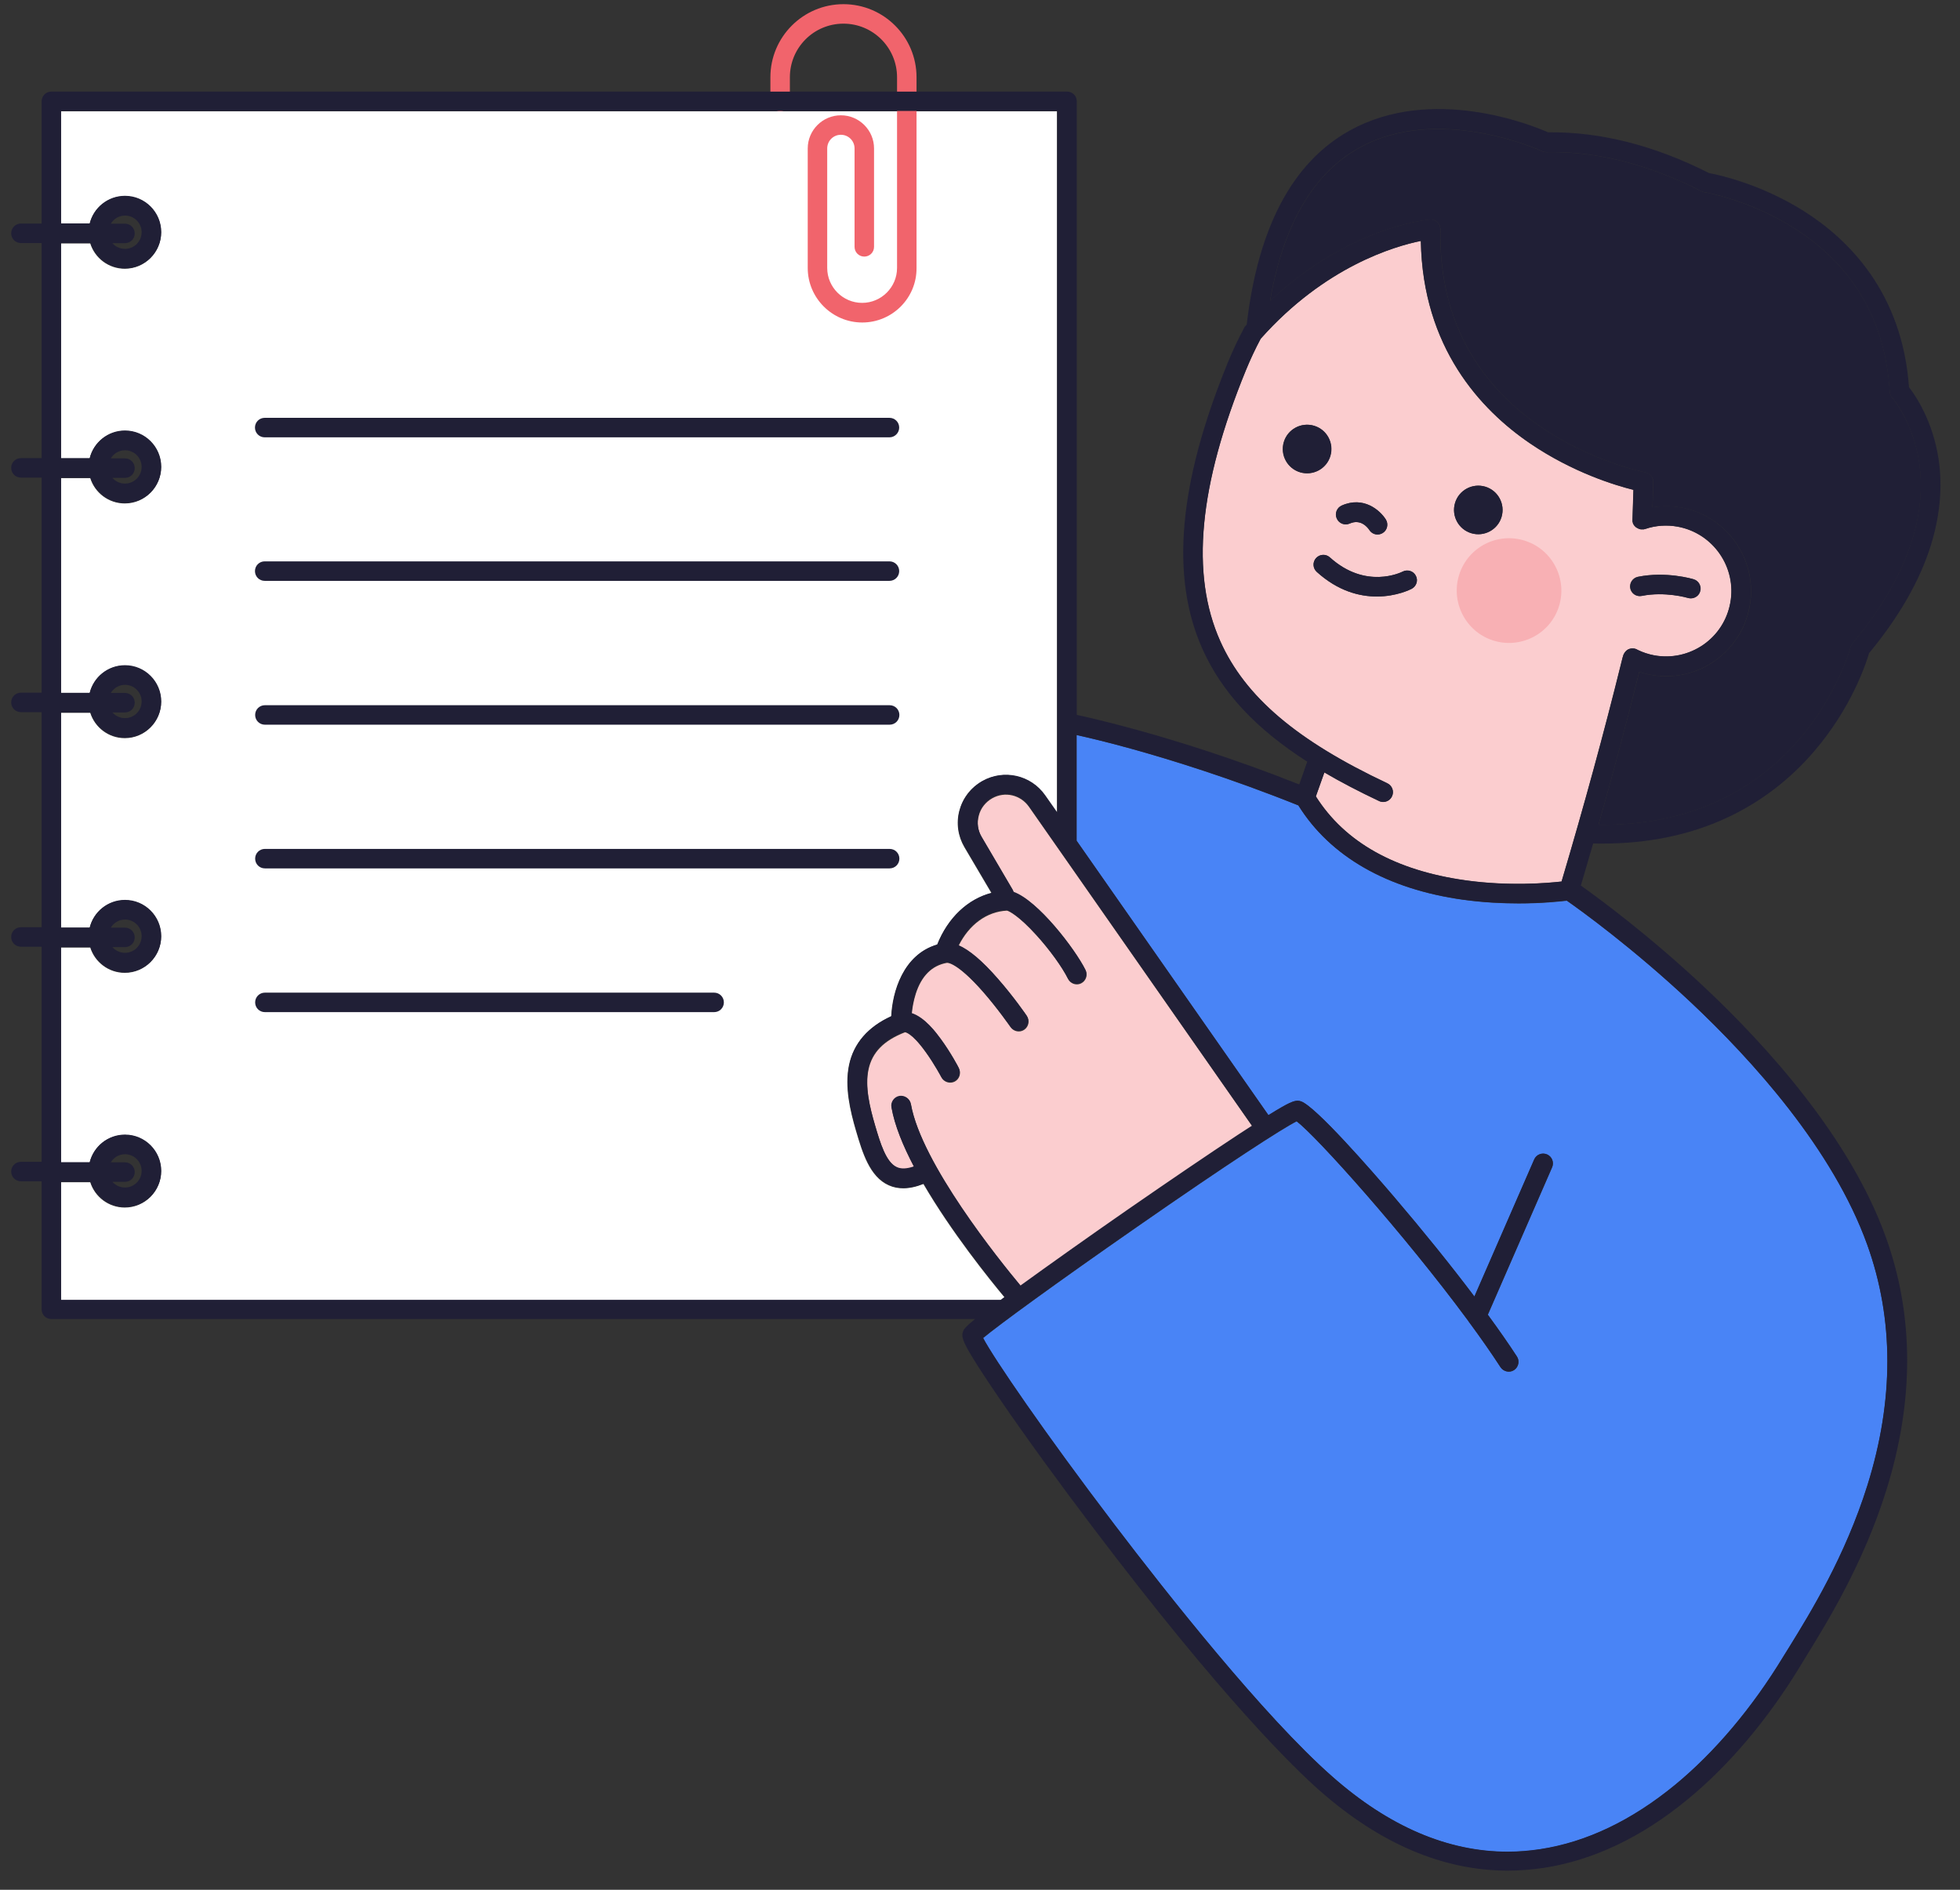<svg xmlns="http://www.w3.org/2000/svg" width="84" height="81" viewBox="0 0 84 81" fill="none">
    <rect x="0" y="0" width="84" height="81" fill="#333333" stroke="none"/>
    <path d="M65.088 38.725C64.392 38.725 63.575 38.684 62.711 38.568C59.451 38.115 57.016 36.717 55.647 34.525C52.707 33.347 50.161 32.564 48.537 32.111C47.459 31.809 46.635 31.618 46.142 31.508V36.039L54.365 47.804C54.487 47.728 54.597 47.664 54.696 47.601C55.357 47.206 55.548 47.137 55.763 47.212C56.395 47.438 58.755 50.142 59.741 51.296C60.988 52.758 62.183 54.237 63.192 55.578L65.755 49.701C65.848 49.486 66.097 49.393 66.306 49.486C66.521 49.579 66.613 49.828 66.521 50.037L63.766 56.355C64.242 57.005 64.665 57.608 65.013 58.148C65.14 58.339 65.082 58.6 64.891 58.728C64.7 58.855 64.439 58.797 64.311 58.606C63.917 58.002 63.464 57.353 62.977 56.691C62.954 56.668 62.937 56.645 62.925 56.616C60.182 52.897 56.418 48.703 55.572 48.065C54.98 48.361 52.689 49.834 48.705 52.607C45.249 55.009 42.773 56.819 42.135 57.353C42.57 58.194 44.762 61.408 47.789 65.382C50.004 68.294 54.162 73.562 57.097 76.149C59.532 78.296 62.055 79.375 64.618 79.375C65.082 79.375 65.552 79.34 66.022 79.264C67.994 78.963 69.93 78.034 71.792 76.509C73.491 75.111 75.098 73.208 76.431 71.009C76.513 70.876 76.6 70.737 76.698 70.58C77.591 69.129 79.082 66.704 80.033 63.676C81.175 60.021 81.175 56.546 80.027 53.356C78.554 49.254 75.103 45.443 72.471 42.971C69.971 40.622 67.709 38.997 67.153 38.609C66.828 38.644 66.08 38.725 65.088 38.725Z" fill="#4984F6"/>
    <path d="M69.537 28.186C69.543 28.168 69.549 28.151 69.555 28.133C69.561 28.099 69.572 28.07 69.59 28.035C69.613 27.994 69.636 27.959 69.665 27.925C69.799 27.774 69.978 27.791 70.048 27.803C70.1 27.814 70.146 27.832 70.187 27.861C70.413 27.965 70.651 28.046 70.894 28.093C71.631 28.226 72.373 28.064 72.994 27.64C73.609 27.217 74.02 26.573 74.154 25.836C74.432 24.316 73.417 22.854 71.898 22.576C71.434 22.489 70.953 22.523 70.512 22.674C70.512 22.674 70.512 22.674 70.506 22.674C70.494 22.68 70.489 22.68 70.477 22.68C70.471 22.68 70.471 22.68 70.465 22.686C70.46 22.686 70.448 22.692 70.442 22.692C70.436 22.692 70.431 22.692 70.425 22.692C70.419 22.692 70.413 22.692 70.407 22.692C70.402 22.692 70.39 22.692 70.384 22.692C70.384 22.692 70.384 22.692 70.378 22.692C70.373 22.692 70.373 22.692 70.367 22.692C70.361 22.692 70.361 22.692 70.355 22.692C70.349 22.692 70.338 22.692 70.332 22.692C70.326 22.692 70.32 22.692 70.315 22.692C70.309 22.692 70.303 22.692 70.297 22.686C70.291 22.686 70.28 22.68 70.274 22.68C70.268 22.68 70.262 22.68 70.257 22.674C70.251 22.674 70.239 22.669 70.233 22.669C70.228 22.669 70.228 22.663 70.222 22.663C70.216 22.657 70.204 22.657 70.199 22.651C70.193 22.651 70.193 22.645 70.187 22.645C70.181 22.64 70.17 22.64 70.164 22.634C70.158 22.634 70.152 22.628 70.152 22.628C70.146 22.622 70.141 22.622 70.135 22.616C70.129 22.61 70.123 22.61 70.117 22.605C70.112 22.599 70.106 22.599 70.1 22.593C70.094 22.587 70.088 22.581 70.083 22.576C70.077 22.57 70.077 22.57 70.071 22.564C70.065 22.558 70.059 22.552 70.054 22.547C70.048 22.541 70.048 22.541 70.042 22.535C70.036 22.529 70.03 22.523 70.03 22.518C70.025 22.512 70.025 22.506 70.019 22.5C70.013 22.494 70.013 22.489 70.007 22.483C70.001 22.477 70.001 22.471 69.996 22.465C69.996 22.46 69.99 22.454 69.99 22.448C69.984 22.442 69.984 22.431 69.978 22.425V22.419V22.413C69.978 22.407 69.972 22.396 69.972 22.39C69.972 22.384 69.972 22.378 69.967 22.373C69.967 22.367 69.967 22.361 69.961 22.349C69.961 22.344 69.961 22.332 69.961 22.326C69.961 22.32 69.961 22.315 69.961 22.309C69.961 22.297 69.961 22.291 69.961 22.28V22.274L70.001 20.998C69.248 20.812 67.409 20.261 65.565 19.002C63.454 17.563 60.972 14.901 60.891 10.329C59.772 10.555 56.779 11.42 54.025 14.524C53.793 14.953 53.584 15.405 53.398 15.858C51.368 20.812 51.009 24.618 52.296 27.489C53.363 29.874 55.573 31.753 59.453 33.575C59.661 33.674 59.754 33.923 59.656 34.132C59.586 34.283 59.435 34.376 59.279 34.376C59.221 34.376 59.157 34.364 59.099 34.335C58.241 33.929 57.464 33.523 56.756 33.111L56.391 34.138C57.638 36.105 59.795 37.311 62.799 37.735C64.66 37.996 66.307 37.856 66.922 37.787C67.891 34.521 68.749 31.371 69.48 28.412C69.508 28.308 69.526 28.232 69.537 28.186ZM70.193 24.722C71.399 24.479 72.53 24.809 72.576 24.827C72.797 24.896 72.924 25.128 72.855 25.349C72.802 25.529 72.634 25.645 72.454 25.645C72.414 25.645 72.373 25.639 72.333 25.627C72.315 25.621 71.347 25.343 70.355 25.54C70.129 25.587 69.909 25.442 69.862 25.215C69.822 24.989 69.967 24.769 70.193 24.722ZM57.498 21.671C58.444 21.247 59.145 21.88 59.389 22.268C59.511 22.465 59.453 22.727 59.255 22.848C59.186 22.889 59.111 22.912 59.035 22.912C58.896 22.912 58.763 22.843 58.681 22.715C58.623 22.628 58.328 22.222 57.84 22.442C57.632 22.535 57.382 22.442 57.289 22.228C57.191 22.013 57.289 21.764 57.498 21.671ZM55.718 20.244C55.167 20.081 54.854 19.501 55.016 18.95C55.179 18.399 55.758 18.085 56.309 18.248C56.86 18.41 57.173 18.991 57.011 19.542C56.849 20.093 56.269 20.406 55.718 20.244ZM60.502 25.238C60.456 25.262 59.859 25.569 59.006 25.569C58.27 25.569 57.347 25.343 56.431 24.513C56.257 24.357 56.246 24.09 56.402 23.922C56.559 23.748 56.826 23.736 56.994 23.893C58.531 25.285 60.05 24.531 60.114 24.502C60.317 24.397 60.572 24.479 60.676 24.682C60.786 24.879 60.705 25.128 60.502 25.238ZM64.353 22.152C64.191 22.703 63.611 23.017 63.06 22.854C62.509 22.692 62.196 22.112 62.358 21.561C62.52 21.009 63.1 20.696 63.651 20.858C64.202 21.021 64.515 21.601 64.353 22.152Z" fill="#FBCDCF"/>
    <path d="M81.093 17.04C81.029 16.971 80.994 16.878 80.988 16.785C80.808 13.745 79.428 11.39 76.888 9.777C74.969 8.559 73.067 8.245 73.049 8.24C73.009 8.234 72.962 8.216 72.922 8.199C70.654 7.039 68.416 6.476 66.27 6.522C66.206 6.522 66.142 6.511 66.084 6.482C66.038 6.459 61.642 4.446 58.244 6.343C56.272 7.445 54.996 9.644 54.434 12.898C57.803 9.736 61.126 9.423 61.282 9.412C61.398 9.4 61.52 9.441 61.602 9.522C61.688 9.603 61.735 9.719 61.735 9.835C61.694 11.819 62.123 13.6 63.017 15.126C63.73 16.344 64.739 17.412 66.02 18.288C68.224 19.802 70.492 20.243 70.515 20.248C70.718 20.289 70.863 20.469 70.857 20.672L70.822 21.745C71.228 21.681 71.646 21.681 72.058 21.757C74.035 22.116 75.346 24.014 74.986 25.992C74.812 26.949 74.279 27.779 73.478 28.335C72.864 28.765 72.144 28.985 71.414 28.985C71.193 28.985 70.973 28.968 70.753 28.927C70.585 28.898 70.416 28.852 70.254 28.8C69.732 30.9 69.146 33.093 68.508 35.355C70.41 35.373 72.133 35.03 73.647 34.328C74.963 33.719 76.123 32.837 77.097 31.706C78.767 29.768 79.312 27.744 79.318 27.726C79.335 27.668 79.365 27.61 79.405 27.564C81.603 24.942 82.589 22.291 82.264 19.895C82.009 18.096 81.099 17.052 81.093 17.04Z" fill="#201F36"/>
    <path d="M43.047 55.604C42.404 54.832 40.78 52.819 39.574 50.748C39.266 50.87 38.976 50.934 38.71 50.934C38.489 50.934 38.281 50.893 38.089 50.806C37.266 50.441 36.958 49.396 36.686 48.474C36.431 47.604 36.193 46.589 36.384 45.66C36.575 44.732 37.19 44.024 38.194 43.566C38.24 42.533 38.692 40.921 40.16 40.497C40.618 39.348 41.47 38.548 42.491 38.281L41.331 36.314C41.053 35.839 40.971 35.276 41.116 34.742C41.261 34.208 41.603 33.762 42.091 33.489C43.013 32.967 44.167 33.228 44.776 34.098L45.298 34.841V30.994V4.772H2.609V9.593H3.839C4.007 8.915 4.616 8.41 5.347 8.41C6.205 8.41 6.901 9.106 6.901 9.965C6.901 10.823 6.205 11.519 5.347 11.519C4.651 11.519 4.065 11.061 3.868 10.435H2.609V19.653H3.839C4.007 18.974 4.616 18.469 5.347 18.469C6.205 18.469 6.901 19.166 6.901 20.024C6.901 20.883 6.205 21.579 5.347 21.579C4.651 21.579 4.065 21.121 3.868 20.494H2.609V29.712H3.839C4.007 29.034 4.616 28.529 5.347 28.529C6.205 28.529 6.901 29.225 6.901 30.084C6.901 30.942 6.205 31.639 5.347 31.639C4.651 31.639 4.065 31.18 3.868 30.554H2.609V39.772H3.839C4.007 39.093 4.616 38.589 5.347 38.589C6.205 38.589 6.901 39.285 6.901 40.143C6.901 41.002 6.205 41.698 5.347 41.698C4.651 41.698 4.065 41.24 3.868 40.613H2.609V49.831H3.839C4.007 49.153 4.616 48.648 5.347 48.648C6.205 48.648 6.901 49.344 6.901 50.203C6.901 51.061 6.205 51.758 5.347 51.758C4.651 51.758 4.065 51.299 3.868 50.673H2.609V55.743H42.873C42.926 55.691 42.984 55.65 43.047 55.604Z" fill="white"/>
    <path d="M42.523 34.218C42.239 34.38 42.03 34.641 41.949 34.96C41.862 35.279 41.908 35.61 42.077 35.888L43.399 38.139C43.422 38.174 43.434 38.215 43.445 38.25C44.495 38.621 46.072 40.686 46.525 41.585C46.629 41.794 46.542 42.044 46.339 42.148C46.281 42.177 46.217 42.194 46.153 42.194C45.997 42.194 45.852 42.107 45.776 41.962C45.521 41.452 44.988 40.715 44.414 40.083C43.671 39.265 43.248 39.05 43.155 39.033C42.291 39.073 41.531 39.636 41.085 40.535C41.555 40.733 42.111 41.208 42.778 41.974C43.451 42.74 43.984 43.517 44.008 43.552C44.141 43.743 44.089 44.005 43.898 44.138C43.706 44.271 43.445 44.219 43.312 44.028C43.306 44.022 42.778 43.256 42.14 42.525C40.986 41.208 40.58 41.266 40.575 41.272C39.937 41.388 39.49 41.835 39.246 42.601C39.148 42.914 39.096 43.221 39.078 43.447C39.652 43.627 40.134 44.289 40.325 44.55C40.76 45.142 41.085 45.762 41.096 45.791C41.201 45.994 41.125 46.25 40.917 46.36C40.714 46.464 40.459 46.389 40.348 46.18C40.348 46.174 40.058 45.629 39.681 45.107C39.067 44.248 38.782 44.242 38.782 44.248C37.872 44.602 37.379 45.112 37.222 45.843C37.066 46.586 37.281 47.474 37.507 48.245C37.727 48.994 37.976 49.835 38.446 50.05C38.632 50.131 38.875 50.119 39.177 50.02C38.707 49.127 38.348 48.251 38.214 47.485C38.174 47.259 38.324 47.039 38.556 46.998C38.782 46.957 39.003 47.108 39.044 47.34C39.496 49.887 42.836 54.035 43.747 55.126C45.005 54.209 46.669 53.031 48.334 51.877C50.155 50.612 51.842 49.469 53.078 48.657C53.286 48.518 53.484 48.39 53.669 48.274L44.112 34.6C43.747 34.067 43.068 33.91 42.523 34.218Z" fill="#FBCDCF"/>
    <path d="M62.545 24.607C62.157 25.785 62.795 27.055 63.966 27.444C65.144 27.833 66.414 27.195 66.802 26.023C67.191 24.845 66.553 23.575 65.381 23.186C64.204 22.792 62.934 23.43 62.545 24.607Z" fill="#F8B0B4"/>
    <path d="M36.954 13.823C35.667 13.823 34.617 12.773 34.617 11.486V6.363C34.617 5.58 35.255 4.942 36.038 4.942C36.821 4.942 37.459 5.58 37.459 6.363V10.581C37.459 10.813 37.273 10.998 37.041 10.998C36.809 10.998 36.624 10.813 36.624 10.581V6.363C36.624 6.038 36.363 5.777 36.038 5.777C35.713 5.777 35.452 6.038 35.452 6.363V11.486C35.452 12.309 36.125 12.982 36.949 12.982C37.772 12.982 38.445 12.309 38.445 11.486V3.311C38.445 2.047 37.418 1.014 36.148 1.014C34.878 1.014 33.852 2.041 33.852 3.311V4.35C33.852 4.582 33.666 4.768 33.434 4.768C33.202 4.768 33.017 4.582 33.017 4.35V3.311C33.017 1.583 34.42 0.179 36.148 0.179C37.876 0.179 39.28 1.583 39.28 3.311V11.486C39.291 12.773 38.242 13.823 36.954 13.823Z" fill="#F1646C"/>
    <path d="M38.119 18.745H11.344C11.112 18.745 10.927 18.559 10.927 18.327C10.927 18.095 11.112 17.909 11.344 17.909H38.119C38.351 17.909 38.537 18.095 38.537 18.327C38.537 18.553 38.351 18.745 38.119 18.745Z" fill="#201F36"/>
    <path d="M38.119 24.897H11.344C11.112 24.897 10.927 24.711 10.927 24.479C10.927 24.247 11.112 24.061 11.344 24.061H38.119C38.351 24.061 38.537 24.247 38.537 24.479C38.537 24.711 38.351 24.897 38.119 24.897Z" fill="#201F36"/>
    <path d="M38.127 31.062H11.352C11.12 31.062 10.935 30.876 10.935 30.644C10.935 30.412 11.12 30.227 11.352 30.227H38.127C38.359 30.227 38.545 30.412 38.545 30.644C38.545 30.876 38.359 31.062 38.127 31.062Z" fill="#201F36"/>
    <path d="M38.127 37.221H11.352C11.12 37.221 10.935 37.035 10.935 36.803C10.935 36.571 11.12 36.386 11.352 36.386H38.127C38.359 36.386 38.545 36.571 38.545 36.803C38.545 37.035 38.359 37.221 38.127 37.221Z" fill="#201F36"/>
    <path d="M30.606 43.382H11.352C11.12 43.382 10.935 43.197 10.935 42.965C10.935 42.733 11.12 42.547 11.352 42.547H30.606C30.838 42.547 31.023 42.733 31.023 42.965C31.023 43.197 30.838 43.382 30.606 43.382Z" fill="#201F36"/>
    <path d="M81.814 16.596C81.524 12.529 79.21 10.249 77.308 9.048C75.429 7.865 73.62 7.488 73.243 7.418C70.9 6.229 68.58 5.643 66.347 5.672C65.651 5.364 61.371 3.63 57.834 5.602C55.392 6.96 53.914 9.756 53.432 13.904C53.432 13.904 53.432 13.904 53.432 13.91C53.409 13.933 53.386 13.962 53.363 13.985C53.363 13.985 53.363 13.985 53.363 13.991C53.357 13.997 53.351 14.003 53.345 14.008C53.34 14.014 53.34 14.02 53.334 14.026C53.328 14.032 53.328 14.037 53.322 14.043C53.316 14.049 53.316 14.055 53.311 14.066C53.311 14.066 53.311 14.066 53.311 14.072C53.061 14.542 52.829 15.03 52.626 15.528C50.504 20.709 50.15 24.729 51.536 27.822C52.365 29.666 53.792 31.215 56.025 32.648L55.682 33.623C52.818 32.486 50.347 31.732 48.752 31.291C47.506 30.948 46.607 30.74 46.148 30.641V4.343C46.148 4.111 45.963 3.926 45.731 3.926H2.202C1.97 3.926 1.784 4.111 1.784 4.343V9.582H0.897C0.665 9.582 0.479 9.768 0.479 10C0.479 10.232 0.665 10.418 0.897 10.418H1.784V19.636H0.897C0.665 19.636 0.479 19.821 0.479 20.053C0.479 20.285 0.665 20.471 0.897 20.471H1.784V29.689H0.897C0.665 29.689 0.479 29.875 0.479 30.107C0.479 30.339 0.665 30.525 0.897 30.525H1.784V39.743H0.897C0.665 39.743 0.479 39.929 0.479 40.161C0.479 40.393 0.665 40.579 0.897 40.579H1.784V49.797H0.897C0.665 49.797 0.479 49.983 0.479 50.215C0.479 50.447 0.665 50.632 0.897 50.632H1.784V56.12C1.784 56.352 1.97 56.538 2.202 56.538H41.788C41.358 56.886 41.324 56.962 41.289 57.031C41.179 57.263 41.254 57.484 41.683 58.191C41.95 58.632 42.362 59.253 42.86 59.984C43.945 61.568 45.366 63.529 46.862 65.501C52.423 72.846 55.491 75.81 56.552 76.744C59.145 79.03 61.853 80.179 64.619 80.179C65.129 80.179 65.646 80.138 66.156 80.062C68.278 79.738 70.355 78.751 72.332 77.121C74.107 75.665 75.771 73.687 77.157 71.407C77.238 71.279 77.325 71.134 77.418 70.978C78.329 69.498 79.859 67.015 80.84 63.883C82.04 60.048 82.034 56.399 80.822 53.028C79.291 48.77 75.742 44.848 73.04 42.307C70.65 40.062 68.47 38.467 67.751 37.956C67.93 37.353 68.104 36.75 68.278 36.152C68.406 36.158 68.534 36.158 68.661 36.158C70.639 36.158 72.436 35.787 74.025 35.044C75.452 34.377 76.71 33.42 77.76 32.19C79.355 30.328 79.975 28.436 80.103 27.995C81.385 26.447 82.278 24.892 82.753 23.366C83.142 22.107 83.258 20.872 83.084 19.688C82.835 18.035 82.086 16.944 81.814 16.596ZM53.658 48.248C53.473 48.364 53.276 48.492 53.067 48.631C51.832 49.443 50.15 50.586 48.323 51.851C46.659 53.005 44.995 54.188 43.736 55.099C42.826 54.009 39.485 49.861 39.033 47.314C38.992 47.088 38.772 46.937 38.546 46.972C38.319 47.012 38.163 47.233 38.204 47.459C38.337 48.225 38.697 49.101 39.166 49.994C38.865 50.099 38.621 50.11 38.435 50.023C37.966 49.814 37.716 48.967 37.496 48.219C37.27 47.447 37.055 46.56 37.212 45.817C37.363 45.081 37.861 44.576 38.772 44.222C38.772 44.222 39.056 44.222 39.671 45.081C40.048 45.603 40.332 46.148 40.338 46.154C40.442 46.357 40.697 46.438 40.906 46.334C41.109 46.229 41.19 45.974 41.086 45.765C41.074 45.736 40.749 45.115 40.315 44.523C40.123 44.263 39.636 43.601 39.068 43.421C39.091 43.189 39.137 42.882 39.236 42.574C39.485 41.814 39.932 41.368 40.564 41.246C40.57 41.246 40.976 41.188 42.13 42.499C42.768 43.23 43.295 43.996 43.301 44.001C43.434 44.193 43.695 44.239 43.887 44.112C44.078 43.978 44.125 43.717 43.997 43.526C43.974 43.491 43.44 42.714 42.768 41.948C42.101 41.182 41.544 40.712 41.074 40.509C41.521 39.61 42.28 39.047 43.145 39.007C43.237 39.024 43.661 39.239 44.403 40.056C44.977 40.683 45.511 41.426 45.766 41.936C45.841 42.081 45.986 42.168 46.143 42.168C46.206 42.168 46.27 42.157 46.328 42.122C46.537 42.017 46.618 41.768 46.514 41.559C46.067 40.66 44.484 38.595 43.434 38.223C43.423 38.183 43.411 38.148 43.388 38.113L42.066 35.862C41.898 35.578 41.857 35.247 41.938 34.934C42.025 34.615 42.228 34.354 42.512 34.191C43.057 33.884 43.742 34.041 44.096 34.551L53.658 48.248ZM2.619 55.726V50.656H3.878C4.075 51.282 4.667 51.74 5.357 51.74C6.215 51.74 6.911 51.044 6.911 50.186C6.911 49.327 6.215 48.631 5.357 48.631C4.626 48.631 4.011 49.136 3.849 49.814H2.619V40.596H3.878C4.075 41.223 4.667 41.681 5.357 41.681C6.215 41.681 6.911 40.985 6.911 40.126C6.911 39.267 6.215 38.571 5.357 38.571C4.626 38.571 4.011 39.076 3.849 39.755H2.619V30.537H3.878C4.075 31.163 4.667 31.621 5.357 31.621C6.215 31.621 6.911 30.925 6.911 30.067C6.911 29.208 6.215 28.512 5.357 28.512C4.626 28.512 4.011 29.017 3.849 29.695H2.619V20.477H3.878C4.075 21.104 4.667 21.562 5.357 21.562C6.215 21.562 6.911 20.866 6.911 20.007C6.911 19.148 6.215 18.452 5.357 18.452C4.626 18.452 4.011 18.957 3.849 19.636H2.619V10.418H3.878C4.075 11.044 4.667 11.502 5.357 11.502C6.215 11.502 6.911 10.806 6.911 9.948C6.911 9.089 6.215 8.393 5.357 8.393C4.626 8.393 4.011 8.898 3.849 9.576H2.619V4.755H45.313V30.977V34.824L44.791 34.081C44.183 33.217 43.029 32.956 42.106 33.472C41.625 33.745 41.277 34.191 41.132 34.725C40.987 35.259 41.063 35.822 41.347 36.297L42.507 38.264C41.486 38.525 40.628 39.325 40.175 40.48C38.708 40.904 38.262 42.516 38.209 43.549C37.2 44.007 36.591 44.715 36.4 45.643C36.209 46.571 36.446 47.587 36.702 48.457C36.974 49.373 37.282 50.418 38.105 50.789C38.296 50.876 38.505 50.917 38.725 50.917C38.992 50.917 39.282 50.853 39.59 50.731C40.796 52.802 42.42 54.815 43.063 55.587C43.005 55.633 42.947 55.674 42.889 55.714H2.619V55.726ZM5.357 49.82H4.748C4.875 49.611 5.101 49.472 5.357 49.472C5.751 49.472 6.07 49.791 6.07 50.186C6.07 50.58 5.751 50.899 5.357 50.899C5.142 50.899 4.951 50.806 4.817 50.656H5.357C5.589 50.656 5.774 50.47 5.774 50.238C5.774 50.006 5.589 49.82 5.357 49.82ZM5.357 39.761H4.748C4.875 39.552 5.101 39.413 5.357 39.413C5.751 39.413 6.07 39.732 6.07 40.126C6.07 40.521 5.751 40.84 5.357 40.84C5.142 40.84 4.951 40.747 4.817 40.596H5.357C5.589 40.596 5.774 40.41 5.774 40.178C5.774 39.952 5.589 39.761 5.357 39.761ZM5.357 29.701H4.748C4.875 29.492 5.101 29.353 5.357 29.353C5.751 29.353 6.07 29.672 6.07 30.067C6.07 30.461 5.751 30.78 5.357 30.78C5.142 30.78 4.951 30.687 4.817 30.537H5.357C5.589 30.537 5.774 30.351 5.774 30.119C5.774 29.887 5.589 29.701 5.357 29.701ZM5.357 19.647H4.748C4.875 19.439 5.101 19.299 5.357 19.299C5.751 19.299 6.07 19.618 6.07 20.013C6.07 20.407 5.751 20.727 5.357 20.727C5.142 20.727 4.951 20.634 4.817 20.483H5.357C5.589 20.483 5.774 20.297 5.774 20.065C5.774 19.833 5.589 19.647 5.357 19.647ZM5.357 9.588H4.748C4.875 9.379 5.101 9.24 5.357 9.24C5.751 9.24 6.07 9.559 6.07 9.953C6.07 10.348 5.751 10.667 5.357 10.667C5.142 10.667 4.951 10.574 4.817 10.423H5.357C5.589 10.423 5.774 10.238 5.774 10.006C5.774 9.774 5.589 9.588 5.357 9.588ZM72.466 42.963C75.098 45.44 78.549 49.252 80.022 53.347C81.17 56.538 81.176 60.013 80.028 63.668C79.077 66.702 77.586 69.127 76.693 70.572C76.594 70.728 76.508 70.873 76.426 71.001C75.093 73.2 73.486 75.102 71.787 76.501C69.931 78.026 67.989 78.954 66.017 79.256C65.547 79.326 65.083 79.366 64.613 79.366C62.05 79.366 59.522 78.287 57.092 76.141C54.157 73.559 49.999 68.286 47.784 65.374C44.757 61.4 42.57 58.186 42.13 57.344C42.768 56.811 45.244 55.001 48.7 52.599C52.684 49.826 54.975 48.352 55.566 48.056C56.413 48.689 60.177 52.889 62.92 56.608C62.937 56.637 62.955 56.66 62.972 56.683C63.459 57.344 63.912 57.988 64.306 58.598C64.433 58.789 64.695 58.847 64.886 58.719C65.077 58.592 65.135 58.331 65.008 58.139C64.66 57.606 64.236 56.996 63.761 56.347L66.516 50.029C66.608 49.814 66.51 49.571 66.301 49.478C66.086 49.385 65.843 49.484 65.75 49.693L63.187 55.569C62.178 54.229 60.983 52.75 59.736 51.288C58.75 50.133 56.39 47.43 55.758 47.204C55.543 47.128 55.352 47.198 54.691 47.592C54.592 47.651 54.482 47.72 54.36 47.795L46.137 36.03V31.5C46.624 31.61 47.448 31.801 48.532 32.103C50.156 32.555 52.702 33.333 55.642 34.516C57.005 36.709 59.446 38.107 62.705 38.56C63.575 38.682 64.387 38.716 65.083 38.716C66.069 38.716 66.817 38.635 67.142 38.595C67.704 38.989 69.966 40.613 72.466 42.963ZM66.927 37.782C66.307 37.852 64.665 37.991 62.804 37.73C59.794 37.307 57.637 36.1 56.396 34.133L56.761 33.106C57.469 33.524 58.252 33.93 59.104 34.331C59.162 34.36 59.22 34.371 59.284 34.371C59.44 34.371 59.591 34.284 59.661 34.127C59.759 33.919 59.667 33.669 59.458 33.571C55.578 31.743 53.369 29.864 52.301 27.485C51.014 24.613 51.374 20.808 53.403 15.853C53.589 15.401 53.803 14.948 54.03 14.519C56.779 11.421 59.777 10.551 60.896 10.325C60.977 14.896 63.459 17.559 65.57 18.998C67.414 20.256 69.253 20.808 70.007 20.993L69.966 22.27V22.275C69.966 22.287 69.966 22.293 69.966 22.304C69.966 22.31 69.966 22.316 69.966 22.322C69.966 22.328 69.966 22.339 69.966 22.345C69.966 22.351 69.966 22.357 69.972 22.368C69.972 22.374 69.972 22.38 69.978 22.386C69.978 22.391 69.983 22.403 69.983 22.409V22.415V22.421C69.983 22.426 69.989 22.438 69.995 22.444C69.995 22.449 70.001 22.455 70.001 22.461C70.007 22.467 70.007 22.473 70.012 22.478C70.018 22.484 70.018 22.49 70.024 22.496C70.03 22.502 70.03 22.508 70.036 22.513C70.041 22.519 70.041 22.525 70.047 22.531C70.053 22.537 70.053 22.537 70.059 22.542C70.065 22.548 70.07 22.554 70.076 22.56C70.082 22.566 70.082 22.566 70.088 22.571C70.094 22.577 70.099 22.583 70.105 22.589C70.111 22.595 70.117 22.595 70.123 22.6C70.128 22.606 70.134 22.606 70.14 22.612C70.146 22.618 70.152 22.623 70.157 22.623C70.163 22.629 70.169 22.629 70.169 22.629C70.175 22.635 70.186 22.641 70.192 22.641C70.198 22.641 70.198 22.647 70.204 22.647C70.21 22.652 70.221 22.652 70.227 22.658C70.233 22.658 70.233 22.664 70.239 22.664C70.244 22.67 70.256 22.67 70.262 22.67C70.268 22.67 70.273 22.676 70.279 22.676C70.285 22.676 70.297 22.681 70.302 22.681C70.308 22.681 70.314 22.681 70.32 22.687C70.326 22.687 70.331 22.687 70.337 22.687C70.343 22.687 70.355 22.687 70.36 22.687C70.366 22.687 70.366 22.687 70.372 22.687C70.378 22.687 70.378 22.687 70.384 22.687C70.384 22.687 70.384 22.687 70.389 22.687C70.395 22.687 70.407 22.687 70.413 22.687C70.418 22.687 70.424 22.687 70.43 22.687C70.436 22.687 70.442 22.687 70.447 22.687C70.453 22.687 70.465 22.687 70.471 22.681C70.476 22.681 70.476 22.681 70.482 22.676C70.494 22.676 70.499 22.67 70.511 22.67C70.511 22.67 70.511 22.67 70.517 22.67C70.958 22.519 71.439 22.49 71.903 22.571C73.422 22.85 74.437 24.312 74.159 25.832C74.025 26.568 73.614 27.206 72.999 27.636C72.384 28.059 71.636 28.222 70.9 28.088C70.65 28.042 70.413 27.966 70.192 27.856C70.152 27.827 70.105 27.81 70.053 27.798C69.983 27.787 69.804 27.769 69.67 27.92C69.641 27.949 69.612 27.99 69.595 28.03C69.578 28.059 69.566 28.094 69.56 28.129C69.554 28.146 69.549 28.164 69.543 28.181C69.531 28.228 69.514 28.303 69.49 28.396C68.76 31.36 67.896 34.516 66.927 37.782ZM79.401 27.56C79.361 27.607 79.332 27.665 79.314 27.723C79.309 27.74 78.763 29.765 77.093 31.703C76.119 32.834 74.959 33.716 73.643 34.325C72.135 35.027 70.407 35.369 68.505 35.352C69.148 33.089 69.734 30.896 70.25 28.796C70.413 28.848 70.575 28.895 70.749 28.924C70.969 28.964 71.19 28.982 71.41 28.982C72.147 28.982 72.86 28.761 73.475 28.332C74.275 27.781 74.808 26.945 74.982 25.988C75.342 24.01 74.025 22.113 72.054 21.753C71.648 21.678 71.224 21.678 70.819 21.742L70.853 20.668C70.859 20.46 70.714 20.28 70.511 20.245C70.488 20.239 68.22 19.798 66.017 18.284C64.735 17.408 63.726 16.341 63.013 15.122C62.125 13.602 61.691 11.821 61.731 9.832C61.731 9.716 61.685 9.599 61.598 9.518C61.511 9.437 61.395 9.396 61.279 9.408C61.122 9.42 57.799 9.733 54.43 12.895C54.992 9.646 56.268 7.441 58.24 6.339C61.638 4.442 66.04 6.455 66.081 6.478C66.138 6.507 66.202 6.519 66.266 6.519C68.412 6.473 70.644 7.035 72.918 8.196C72.958 8.213 72.999 8.23 73.045 8.236C73.063 8.242 74.965 8.555 76.885 9.774C79.425 11.386 80.799 13.742 80.985 16.782C80.99 16.874 81.025 16.967 81.089 17.037C81.1 17.048 82.005 18.093 82.255 19.891C82.585 22.287 81.599 24.938 79.401 27.56Z" fill="#201F36"/>
    <path d="M70.368 25.543C71.359 25.34 72.328 25.624 72.345 25.63C72.386 25.642 72.427 25.648 72.467 25.648C72.647 25.648 72.815 25.531 72.867 25.352C72.937 25.131 72.809 24.893 72.589 24.829C72.543 24.818 71.412 24.481 70.206 24.725C69.979 24.771 69.834 24.992 69.881 25.218C69.921 25.444 70.142 25.589 70.368 25.543Z" fill="#201F36"/>
    <path d="M57.847 22.439C58.334 22.224 58.63 22.63 58.688 22.712C58.769 22.839 58.902 22.909 59.041 22.909C59.117 22.909 59.192 22.886 59.262 22.845C59.459 22.723 59.517 22.462 59.395 22.265C59.151 21.876 58.444 21.25 57.504 21.667C57.296 21.76 57.197 22.01 57.29 22.218C57.389 22.439 57.638 22.532 57.847 22.439Z" fill="#201F36"/>
    <path d="M60.115 24.498C60.051 24.533 58.538 25.282 56.995 23.889C56.821 23.733 56.56 23.75 56.404 23.918C56.247 24.092 56.265 24.353 56.433 24.51C57.349 25.34 58.271 25.566 59.008 25.566C59.86 25.566 60.458 25.258 60.504 25.235C60.707 25.125 60.788 24.875 60.678 24.672C60.574 24.469 60.324 24.394 60.115 24.498Z" fill="#201F36"/>
    <path d="M63.651 20.861C63.101 20.699 62.521 21.012 62.358 21.563C62.196 22.114 62.509 22.695 63.06 22.857C63.611 23.019 64.191 22.706 64.353 22.155C64.516 21.604 64.202 21.024 63.651 20.861Z" fill="#201F36"/>
    <path d="M57.02 19.542C57.183 18.991 56.869 18.41 56.319 18.248C55.768 18.085 55.188 18.399 55.025 18.95C54.863 19.501 55.176 20.081 55.727 20.244C56.278 20.406 56.858 20.093 57.02 19.542Z" fill="#201F36"/>
</svg>
